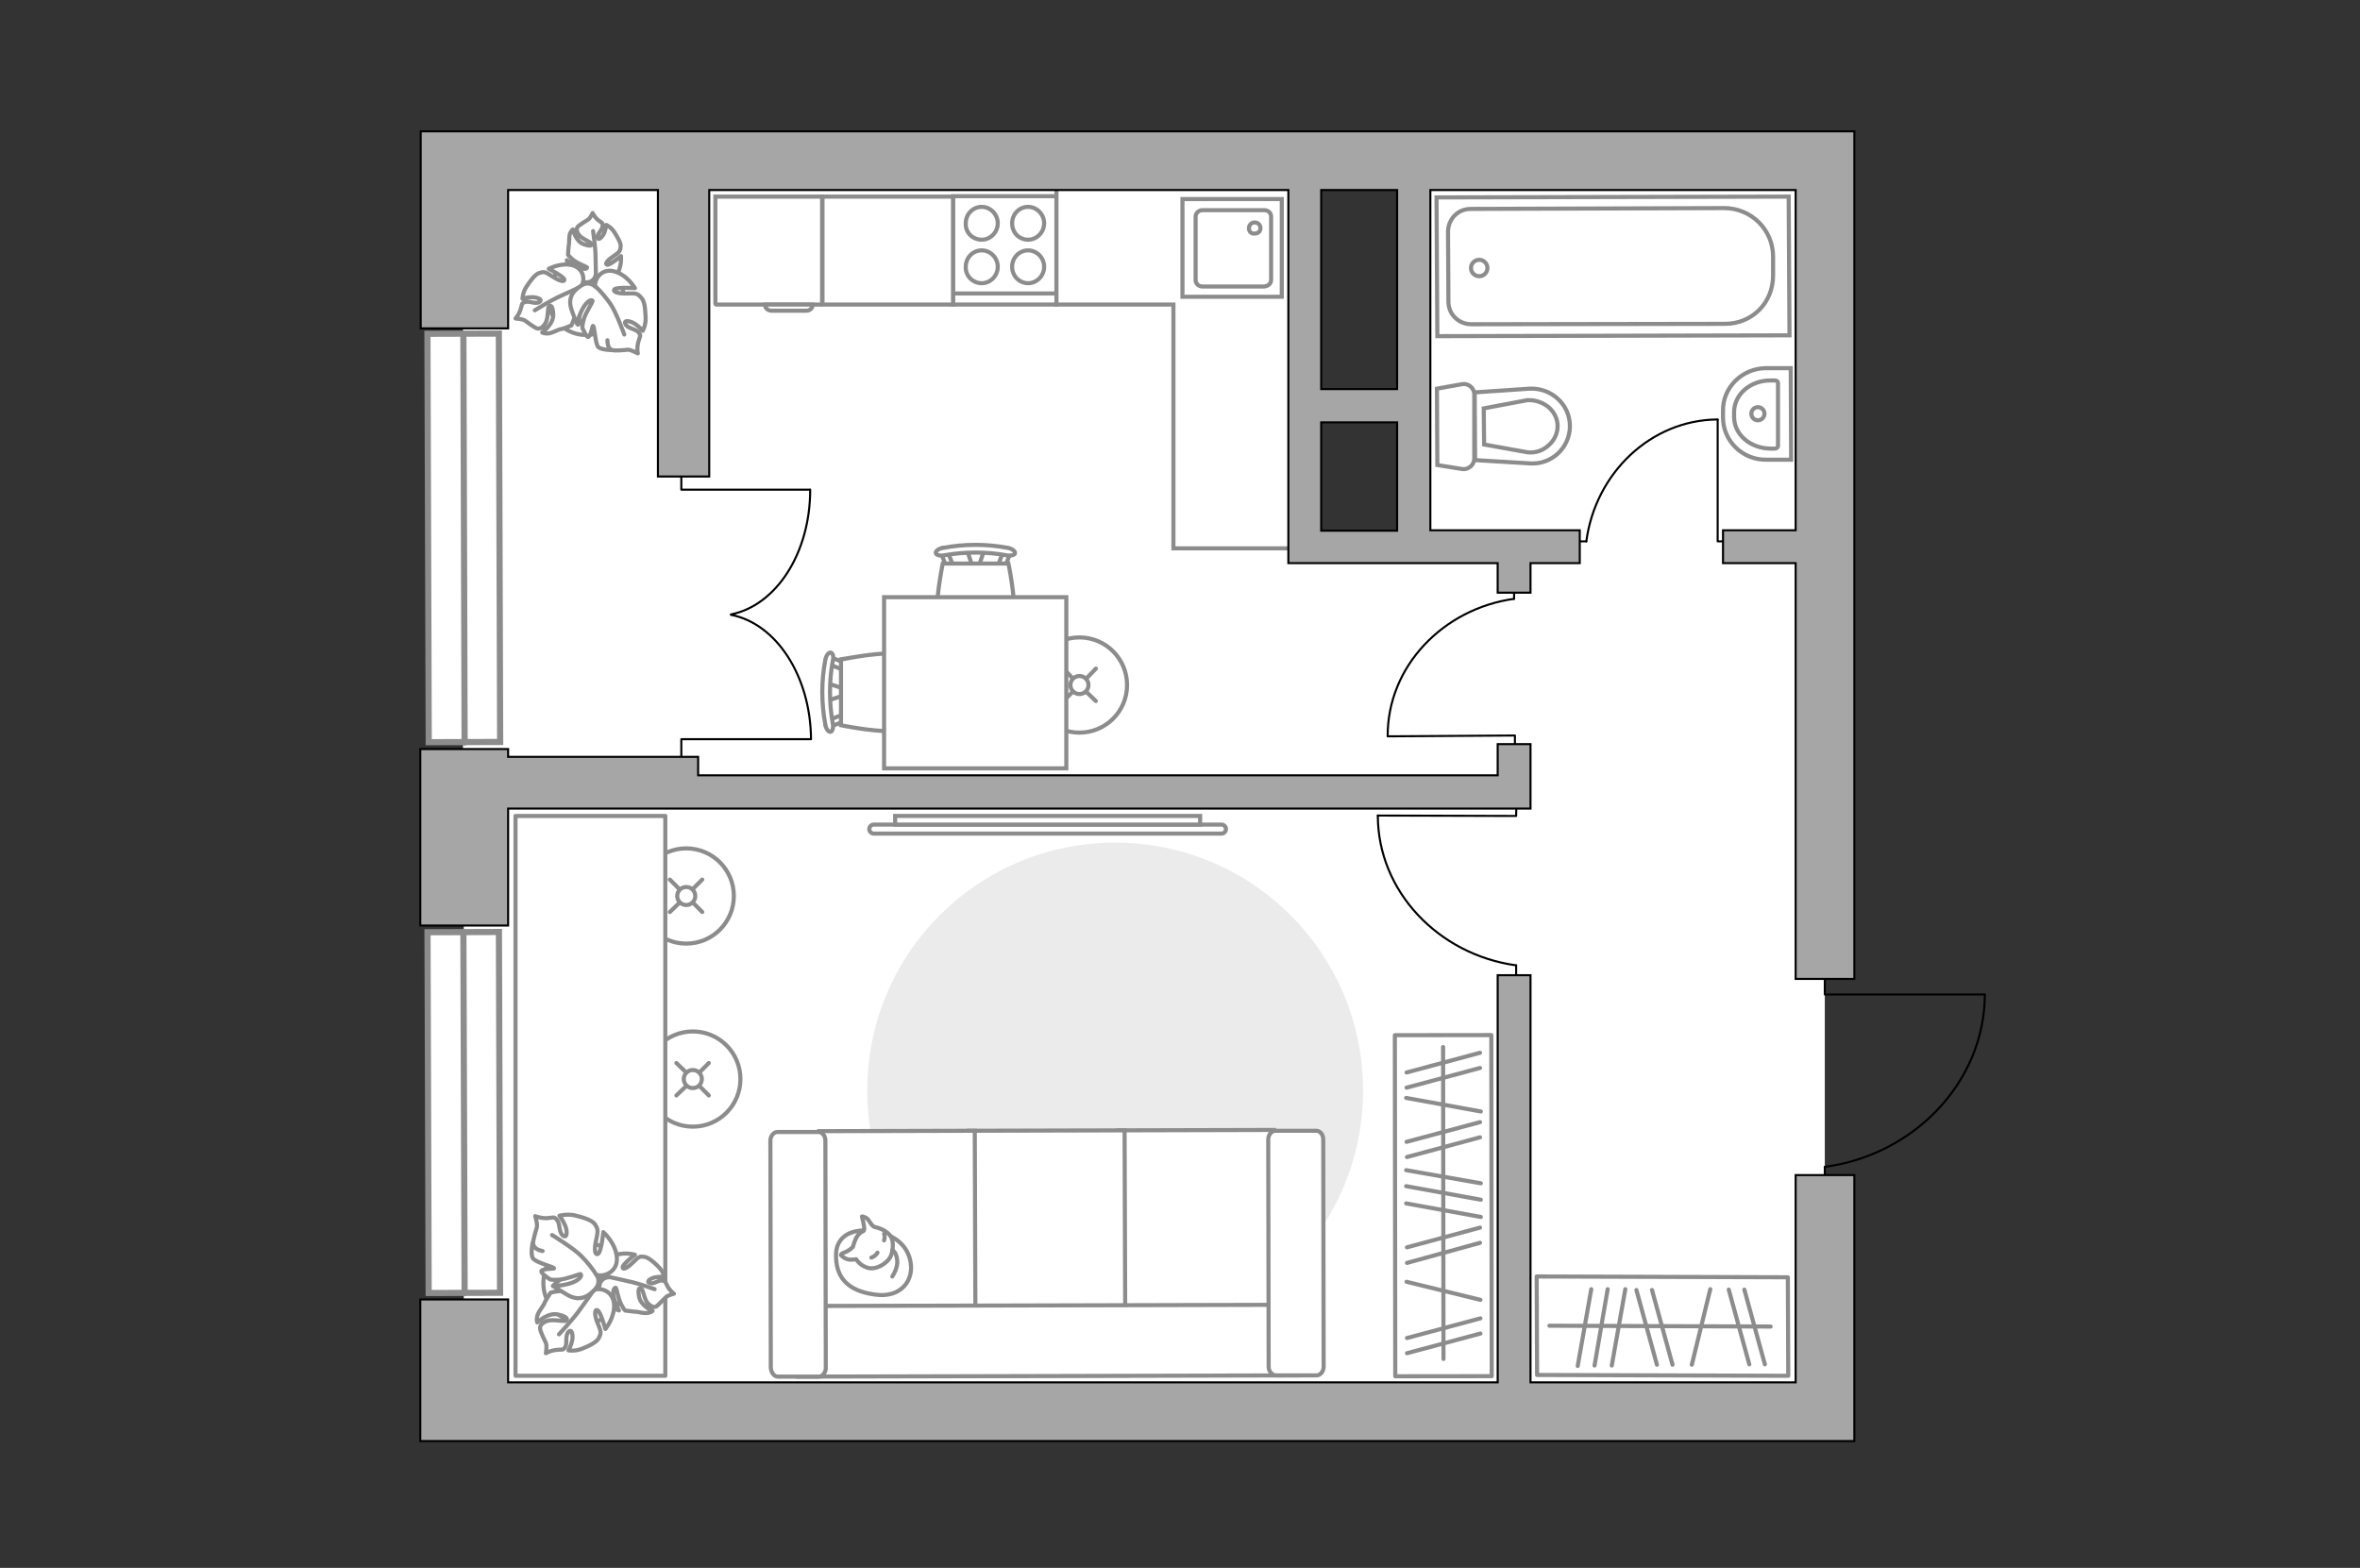 <?xml version="1.0" encoding="utf-8"?>
<!-- Generator: Adobe Illustrator 25.2.1, SVG Export Plug-In . SVG Version: 6.00 Build 0)  -->
<svg version="1.1" id="Слой_1" xmlns="http://www.w3.org/2000/svg" xmlns:xlink="http://www.w3.org/1999/xlink" x="0px" y="0px"
	 viewBox="0 0 575 382" style="enable-background:new 0 0 575 382;" xml:space="preserve">
<rect x="0" y="0" width="575" height="382" fill="#333333" stroke="none"/>
<style type="text/css">
	.st0{fill:#FFFFFF;}
	.st1{fill:#EBEBEB;}
	.st2{fill:#FFFFFF;stroke:#8C8C8C;stroke-width:1;stroke-linecap:round;stroke-linejoin:round;stroke-miterlimit:10;}
	.st3{fill:none;stroke:#8C8C8C;stroke-linecap:round;stroke-linejoin:round;stroke-miterlimit:10;}
	.st4{fill:#FFFFFF;stroke:#8C8C8C;stroke-linecap:round;stroke-miterlimit:10;}
	.st5{fill:none;stroke:#8C8C8C;stroke-linecap:round;stroke-miterlimit:10;}
	.st6{fill:#FFFFFF;stroke:#8C8C8C;stroke-linecap:round;stroke-linejoin:round;stroke-miterlimit:10;}
	.st7{fill:#FFFFFF;stroke:#8C8C8C;stroke-miterlimit:10;}
	.st8{fill:none;stroke:#000000;stroke-width:0.5;stroke-linecap:round;stroke-linejoin:round;stroke-miterlimit:10;}
	.st9{fill:#FFFFFF;stroke:#8C8C8C;stroke-width:1.5;stroke-linecap:round;stroke-miterlimit:10;}
	.st10{fill:none;stroke:#8C8C8C;stroke-width:1.5;stroke-linecap:round;stroke-miterlimit:10;}
	.st11{fill:#A6A6A6;stroke:#000000;stroke-width:0.5;stroke-miterlimit:10;}
</style>
<g id="bg_1_">
	<rect x="113" y="132.2" class="st0" width="331.6" height="210.7"/>
	<rect x="112.8" y="39.2" class="st0" width="205.1" height="148"/>
	<rect x="344.4" y="37.1" class="st0" width="101.8" height="118.2"/>
</g>
<g id="furniture_1_">
	<path id="Vector_2_" class="st1" d="M271.7,326.1c-33.4,0-60.4-27-60.4-60.4s27-60.4,60.4-60.4s60.4,27,60.4,60.4
		S305,326.1,271.7,326.1z"/>
	<g>
		
			<rect x="339.9" y="252.2" transform="matrix(1 -1.201149e-03 1.201149e-03 1 -0.353 0.423)" class="st2" width="23.5" height="83.1"/>
		<line class="st3" x1="360.8" y1="296.5" x2="342.6" y2="293.2"/>
		<line class="st3" x1="360.8" y1="270.8" x2="342.6" y2="267.5"/>
		<line class="st3" x1="360.8" y1="292.3" x2="342.6" y2="289"/>
		<line class="st3" x1="360.8" y1="288.3" x2="342.6" y2="285.1"/>
		<line class="st3" x1="360.6" y1="302.8" x2="342.8" y2="307.7"/>
		<line class="st3" x1="360.6" y1="299.1" x2="342.8" y2="303.9"/>
		<line class="st3" x1="360.7" y1="324.9" x2="342.8" y2="329.7"/>
		<line class="st3" x1="360.7" y1="321.2" x2="342.8" y2="326"/>
		<line class="st3" x1="360.6" y1="277.1" x2="342.8" y2="281.9"/>
		<line class="st3" x1="360.6" y1="273.4" x2="342.7" y2="278.2"/>
		<line class="st3" x1="360.7" y1="316.7" x2="342.7" y2="312.3"/>
		<line class="st3" x1="360.6" y1="260.2" x2="342.7" y2="265"/>
		<line class="st3" x1="360.6" y1="256.5" x2="342.7" y2="261.3"/>
		<line class="st3" x1="351.7" y1="331.1" x2="351.6" y2="255.1"/>
	</g>
	<g>
		<circle class="st4" cx="167.2" cy="218.3" r="11.6"/>
		<line class="st5" x1="163.2" y1="214.3" x2="165.5" y2="216.6"/>
		<circle class="st4" cx="167.2" cy="218.3" r="2.2"/>
		<line class="st5" x1="168.8" y1="219.9" x2="171.1" y2="222.2"/>
		<line class="st5" x1="171.1" y1="214.3" x2="168.8" y2="216.6"/>
		<line class="st5" x1="165.6" y1="219.9" x2="163.2" y2="222.2"/>
	</g>
	<g>
		<circle class="st4" cx="263" cy="166.9" r="11.6"/>
		<line class="st5" x1="259.1" y1="162.9" x2="261.4" y2="165.3"/>
		<circle class="st4" cx="263" cy="166.9" r="2.2"/>
		<line class="st5" x1="264.6" y1="168.5" x2="267" y2="170.8"/>
		<line class="st5" x1="267" y1="162.9" x2="264.7" y2="165.3"/>
		<line class="st5" x1="261.4" y1="168.5" x2="259.1" y2="170.8"/>
	</g>
	<g>
		<circle class="st4" cx="168.8" cy="262.9" r="11.6"/>
		<line class="st5" x1="164.8" y1="259" x2="167.2" y2="261.3"/>
		<circle class="st4" cx="168.8" cy="262.9" r="2.2"/>
		<line class="st5" x1="170.4" y1="264.6" x2="172.7" y2="266.9"/>
		<line class="st5" x1="172.7" y1="259" x2="170.4" y2="261.3"/>
		<line class="st5" x1="167.2" y1="264.6" x2="164.8" y2="266.9"/>
	</g>
	<rect x="125.6" y="198.8" class="st6" width="36.5" height="136.4"/>
	<g>
		<path id="Vector_60_3_" class="st7" d="M152.1,313c-0.2,5.5-4.9,9.7-10.3,9.4c-5.5-0.2-9.7-4.9-9.4-10.3c0.2-5.5,4.9-9.7,10.3-9.4
			C148.1,303,152.3,307.6,152.1,313z"/>
		<path class="st6" d="M148.3,311.2c0,0-1.8,0-2.2,1.8c-0.5,1.9-0.4,3.8,2.1,5c2.5,1.3,2.6,1.3,2.6,1.3s-1.3-2.6-1.4-4.1
			c0-1.5,0.6-1.5,0.7-1.4c0.1,0.1,0.6,2.9,1.3,4.1c0.7,1.3,0.9,1.4,0.9,1.4s2.2,0.3,2.5,0.3c0.3-0.1,1.7,0.4,2.7,0.3
			c1,0,1.5-0.5,1.5-0.5s-2.9-1.2-3.3-3.5c-0.4-2.2,0.2-2.2,0.6-1.9c0.4,0.3,0.7,2.6,1.5,3.5c0.9,0.9,1.6,1.1,2.1,0.8
			c0.5-0.3,1.8-1.8,2.3-2.2c0.4-0.5,2-0.9,2-0.9s-0.8-0.5-1.5-1.7s-0.4-1.3-1.3-1.5c-1-0.2-2.1,1-3.1,0.6c-1-0.3,0.2-1.2,1.4-1.4
			c1.2-0.2,2.2-0.1,2.2-0.1s-0.3-1.3-1.5-2.5s-2.5-2.3-3.5-2.4s-1.2-0.1-2.6,1.3c-1.4,1.4-2.5,2-2.6,1.3s3-3.1,3-3.1
			s-3.1-0.9-5.6,0.5C146.5,307.6,147.2,310.4,148.3,311.2z"/>
		<path class="st3" d="M159.5,314.1c0,0-4.2-1.5-6.3-1.9c-1.3-0.3-3.9-0.9-4.9-1.1c-1.5-0.3-3.1-0.2-4.6,0.3"/>
		<path class="st6" d="M144.5,314.4c0,0,0.9-1.9-0.9-3.2c-1.8-1.4-3.9-2.2-6.3-0.1c-2.5,2-2.6,2.2-2.6,2.2s3.4-0.2,5.1,0.4
			c1.7,0.7,1.4,1.3,1.2,1.4c-0.2,0-3.3-0.7-5-0.5s-1.9,0.4-1.9,0.4s-1.4,2.2-1.5,2.6s-1.2,1.7-1.6,2.7c-0.4,1.1-0.1,1.9-0.1,1.9
			s2.7-2.6,5.2-1.9c2.5,0.6,2.2,1.3,1.7,1.5s-3-0.4-4.4,0c-1.4,0.5-1.9,1.2-1.8,1.9c0,0.7,1.1,2.8,1.4,3.5c0.3,0.7,0,2.5,0,2.5
			s0.9-0.6,2.5-0.8c1.6-0.2,1.6,0.2,2.2-0.7c0.6-1-0.1-2.7,0.8-3.7c0.8-0.9,1.2,0.8,0.9,2.1c-0.3,1.4-0.9,2.4-0.9,2.4
			s1.6,0.3,3.3-0.4c1.8-0.7,3.6-1.6,4.1-2.6c0.5-1.1,0.7-1.3-0.2-3.4s-0.9-3.6-0.2-3.4c0.8,0.2,2,4.6,2,4.6s2.4-2.9,2.1-6.2
			C149.2,314.2,145.9,313.6,144.5,314.4z"/>
		<path class="st3" d="M136.2,325.1c0,0,3.6-3.9,5-5.9c0.9-1.3,2.7-3.7,3.4-4.8c1-1.5,1.6-3.2,1.8-5"/>
		<g>
			<path class="st6" d="M132.2,304.8c-1.6-0.3-2.2-1-2.3-1.8s0.7-3.2,0.9-4s-0.4-2.7-0.4-2.7s1.1,0.5,2.8,0.5
				c1.7-0.1,1.7-0.5,2.5,0.4s0.4,2.9,1.4,3.8c1.1,0.9,1.2-1,0.6-2.4c-0.6-1.4-1.4-2.4-1.4-2.4s1.7-0.5,3.7-0.1
				c2,0.5,4.1,1.1,4.9,2.1c0.7,1.1,0.9,1.3,0.4,3.7c-0.6,2.4-0.4,4,0.4,3.6c0.8-0.4,1.3-5.3,1.3-5.3s3.1,2.7,3.3,6.3
				c0.2,3.5-3.3,4.7-4.9,4.1c0,0,1.2,1.9-0.5,3.6c-1.7,1.8-3.8,3-6.8,1.2s-3.2-2-3.2-2s3.7-0.3,5.4-1.3s1.3-1.6,1.1-1.7
				c-0.2,0-3.5,1.3-5.3,1.4s-2.1-0.1-2.1-0.1s-2.3-1.5-2.1-2c0.3-0.7,3.2-0.5,3.1-0.7c-0.2-0.4-4.6-1.4-5.2-2.5s0-3.8,0-3.8"/>
			<path class="st3" d="M134.5,300.9c0,0,5.4,3.3,7.2,5.2c1.2,1.2,2.8,3.1,3.7,4.7"/>
		</g>
	</g>
	<g>
		<path id="Vector_60_1_" class="st7" d="M144.1,63.3c-5-0.8-9.7,2.7-10.5,7.7s2.7,9.7,7.7,10.5s9.7-2.7,10.5-7.7
			C152.6,68.7,149.2,64.1,144.1,63.3z"/>
		<path class="st6" d="M145.1,67.1c0,0-0.3,1.6-2.1,1.7s-3.5-0.3-4.2-2.8s-0.7-2.6-0.7-2.6s2.1,1.7,3.5,2s1.5-0.2,1.4-0.3
			c-0.1-0.1-2.5-1-3.5-1.9s-1.1-1.1-1.1-1.1s0.1-2.1,0.2-2.4c0.1-0.3,0-1.6,0.2-2.5s0.8-1.3,0.8-1.3s0.6,2.9,2.6,3.6
			c2,0.7,2.1,0.2,1.8-0.2c-0.2-0.4-2.2-1.1-2.9-2s-0.7-1.7-0.3-2.1c0.4-0.4,2-1.4,2.5-1.7s1.1-1.6,1.1-1.6s0.3,0.8,1.3,1.7
			c1,0.8,1.2,0.6,1.1,1.5c0,0.9-1.3,1.8-1.2,2.7c0.1,1,1.1,0,1.6-1c0.4-1,0.5-2,0.5-2s1.2,0.5,2,1.8s1.7,2.7,1.5,3.6
			c-0.1,0.9-0.2,1.2-1.7,2.2s-2.2,1.9-1.6,2.1c0.6,0.2,3.4-2.1,3.4-2.1s0.3,3-1.4,5C148.1,69.4,145.7,68.2,145.1,67.1z"/>
		<path class="st3" d="M144.5,56.3c0,0,0.6,4.1,0.6,6.1c0,1.3,0.1,3.7,0.1,4.7c0,1.4-0.4,2.8-1.1,4.1"/>
		<path class="st6" d="M141.5,69.9c0,0,1.9-0.5,2.8,1.4c0.9,1.9,1.3,3.9-1,5.8s-2.5,2-2.5,2s0.8-3.1,0.5-4.7c-0.3-1.7-0.9-1.5-1-1.4
			s0.1,3.2-0.4,4.6s-0.7,1.7-0.7,1.7s-2.2,0.9-2.6,0.9c-0.4,0-1.7,0.8-2.8,1c-1,0.2-1.7-0.2-1.7-0.2s2.8-2,2.7-4.4s-0.8-2.3-1.1-1.9
			s-0.1,2.9-0.8,4c-0.7,1.2-1.4,1.5-2.1,1.3c-0.6-0.2-2.4-1.5-2.9-1.9c-0.6-0.4-2.3-0.5-2.3-0.5s0.7-0.7,1.2-2.1s0.1-1.5,1.1-1.9
			s2.5,0.6,3.5,0s-0.5-1.2-1.8-1.2s-2.3,0.4-2.3,0.4s0-1.5,1-3s2.1-3,3.1-3.3c1.1-0.3,1.3-0.4,3.1,0.8c1.8,1.2,3.1,1.5,3,0.8
			s-3.8-2.6-3.8-2.6s3.1-1.7,6-0.8C142.6,65.7,142.5,68.8,141.5,69.9z"/>
		<path class="st3" d="M130.3,75.6c0,0,4.2-2.6,6.3-3.5c1.4-0.6,3.9-1.8,5-2.3c1.5-0.7,3.2-0.9,4.9-0.7"/>
		<g>
			<path class="st6" d="M148,82.9c0,1.5,0.5,2.2,1.2,2.4c0.7,0.2,3,0,3.8-0.1c0.7,0,2.4,0.9,2.4,0.9s-0.3-1.1,0.1-2.7
				c0.4-1.6,0.8-1.5,0.1-2.4s-2.6-0.9-3.2-2c-0.6-1.1,1.1-0.9,2.3-0.1s1.9,1.7,1.9,1.7s0.8-1.4,0.7-3.3s-0.2-4-1.1-4.8
				c-0.8-0.9-1-1.1-3.3-1s-3.7-0.4-3.2-1s5-0.3,5-0.3s-1.9-3.3-5.1-4.1c-3.2-0.8-4.8,2.1-4.6,3.7c0,0-1.5-1.5-3.4-0.2
				c-1.9,1.2-3.4,2.9-2.3,6c1.1,3.1,1.2,3.2,1.2,3.2s1-3.3,2.2-4.7c1.2-1.4,1.7-0.9,1.7-0.7c0,0.2-1.8,2.9-2.2,4.5s-0.3,2-0.3,2
				s1,2.3,1.4,2.2c0.7-0.2,1-2.8,1.2-2.7c0.4,0.2,0.5,4.4,1.3,5.2c0.9,0.7,3.4,0.7,3.4,0.7"/>
			<path class="st3" d="M152.1,81.5c0,0-2-5.5-3.4-7.5c-0.9-1.3-2.4-3.1-3.6-4.2"/>
		</g>
	</g>
	<g>
		<path id="Vector_54_2_" class="st7" d="M310.6,335l-37.9,0.1l-0.2-59.7l37.9-0.1L310.6,335z"/>
		<path id="Vector_55_2_" class="st7" d="M274.2,335.1l-37.9,0.1l-0.2-59.7l37.9-0.1L274.2,335.1z"/>
		<path id="Vector_56_2_" class="st7" d="M237.7,335.2l-37.9,0.1l-0.2-59.7l37.9-0.1L237.7,335.2z"/>
		<path id="Vector_57_2_" class="st7" d="M312.5,317.9l3.6,17.2l-121.6,0.3v-17.2L312.5,317.9z"/>
		<path id="Vector_58_2_" class="st7" d="M309.1,333l-0.1-55.4c0-1.1,0.8-2.1,1.7-2.1h10c0.9,0,1.7,0.9,1.7,2.1l0.1,55.4
			c0,1.1-0.8,2.1-1.7,2.1h-10C309.9,335,309.1,334.1,309.1,333z"/>
		<path id="Vector_59_2_" class="st7" d="M187.8,333.3l-0.1-55.4c0-1.1,0.8-2.1,1.7-2.1h10c0.9,0,1.7,0.9,1.7,2.1l0.1,55.4
			c0,1.1-0.8,2.1-1.7,2.1h-10C188.6,335.4,187.9,334.4,187.8,333.3z"/>
		<g>
			<path class="st6" d="M210.3,299.8c0,0-6.3-0.2-6.6,5.6c-0.2,5.8,2.8,9.1,9.4,10c6.6,1,9.7-3.7,8.7-8.2
				C220.9,302.7,216.6,299.8,210.3,299.8z"/>
			<path class="st6" d="M207.8,303.8c0,0-0.7,0.8-1.9,1.3c-1.2,0.4-1,0.7-1,0.7s1.1,1.3,2.8,1.1c0.9-0.1,0.9-0.1,0.9-0.1
				s1.1,1.9,3.4,2.2c2.2,0.2,4.6-1.7,5.1-3.1s0.7-3.5-0.1-4.7s-2.6-2-3.7-2.2c-1.1-0.2-1.4-1.8-2.3-2.3c-1-0.5-1-0.3-1-0.3
				s0.8,2.9,0.5,3.4C210.1,300.3,208.8,300,207.8,303.8z"/>
			<path class="st6" d="M213.8,305.2c0,0-0.4,0.8-1.5,1.2"/>
			<path class="st6" d="M215.4,302.2c0,0,0.3-0.9,0-1.6"/>
			<path class="st3" d="M217.4,304.6c0,0,1,0.3,1.2,2.5c0.2,1.9-1.2,3.9-1.2,3.9"/>
		</g>
	</g>
	<g>
		<path id="Vector_8_1_" class="st7" d="M200.1,74.2h-25.6c-0.1,0-0.2-0.1-0.2-0.2V47.9h26V74C200.3,74.1,200.3,74.2,200.1,74.2z"/>
		<path id="Vector_9_1_" class="st7" d="M186.4,74.2H198c0,0.9-0.7,1.5-1.5,1.5H188C187.1,75.7,186.4,75.1,186.4,74.2z"/>
	</g>
	<g>
		<path id="Vector_142_2_" class="st7" d="M257.4,47.8h-25.2v26.4h25.2V47.8z"/>
		<g id="Group_28_2_">
			<g id="Group_29_2_">
				<path id="Vector_143_2_" class="st7" d="M239.2,58.4c2.1,0,3.9-1.8,3.9-4s-1.8-4-3.9-4c-2.2,0-3.9,1.8-3.9,4
					C235.2,56.7,237,58.4,239.2,58.4z"/>
				<path id="Vector_144_2_" class="st7" d="M239.2,69c2.1,0,3.9-1.8,3.9-4c0-2.2-1.8-4-3.9-4c-2.2,0-3.9,1.8-3.9,4
					C235.2,67.2,237,69,239.2,69z"/>
			</g>
			<g id="Group_30_2_">
				<path id="Vector_145_2_" class="st7" d="M250.5,58.4c2.1,0,3.9-1.8,3.9-4s-1.8-4-3.9-4c-2.2,0-3.9,1.8-3.9,4
					C246.6,56.7,248.3,58.4,250.5,58.4z"/>
				<path id="Vector_146_2_" class="st7" d="M250.5,69c2.1,0,3.9-1.8,3.9-4c0-2.2-1.8-4-3.9-4c-2.2,0-3.9,1.8-3.9,4
					C246.6,67.2,248.3,69,250.5,69z"/>
			</g>
		</g>
		<path id="Vector_147_2_" class="st7" d="M232.2,71.5h24.9"/>
	</g>
	<polyline class="st7" points="257.4,44.7 257.4,74.2 285.9,74.2 285.9,133.6 317.9,133.6 	"/>
	<g>
		<polyline class="st8" points="418.5,102.3 418.5,131.9 423.5,131.9 		"/>
		<line class="st8" x1="382.1" y1="131.9" x2="386.5" y2="131.9"/>
		<path class="st8" d="M386.5,131.9c2.2-16.6,15.7-29.6,32-29.7"/>
	</g>
	<g>
		<polyline class="st8" points="335.7,198.7 369.4,198.8 369.5,193.1 		"/>
		<line class="st8" x1="369.4" y1="240.3" x2="369.4" y2="235.2"/>
		<path class="st8" d="M369.4,235.2c-18.9-2.6-33.7-18-33.7-36.5"/>
	</g>
	<g>
		<polygon class="st6" points="374.5,335 435.7,335.2 435.6,311.2 374.4,311 		"/>
		<line class="st3" x1="396" y1="314.1" x2="392.7" y2="332.7"/>
		<line class="st3" x1="391.7" y1="314.1" x2="388.5" y2="332.7"/>
		<line class="st3" x1="387.7" y1="314.1" x2="384.4" y2="332.8"/>
		<line class="st3" x1="402.5" y1="314.3" x2="407.5" y2="332.5"/>
		<line class="st3" x1="398.7" y1="314.3" x2="403.7" y2="332.5"/>
		<line class="st3" x1="425" y1="314.2" x2="430" y2="332.4"/>
		<line class="st3" x1="421.2" y1="314.2" x2="426.2" y2="332.4"/>
		<line class="st3" x1="416.7" y1="314.1" x2="412.2" y2="332.5"/>
		<line class="st3" x1="431.4" y1="323.2" x2="377.5" y2="323"/>
	</g>
	<g>
		<polyline class="st8" points="338.2,179.4 369.1,179.2 369.1,184.6 		"/>
		<line class="st8" x1="368.9" y1="141.2" x2="368.9" y2="145.9"/>
		<path class="st8" d="M368.9,145.9c-17.3,2.4-30.9,16.5-30.8,33.5"/>
	</g>
	<rect x="200.4" y="47.9" class="st7" width="31.8" height="26.3"/>
	<g id="Group_2_3_">
		<g id="Group_3_3_">
			<path id="Vector_10_3_" class="st7" d="M201.7,166.5l4.5,1.5v1.2l-4.5,1.5V166.5z"/>
		</g>
		<g id="Group_4_3_">
			<path id="Vector_11_3_" class="st7" d="M206,175c0,0.4-0.2,0.8-0.5,0.8l-3.6,1.4c-0.4,0.1-0.7-0.1-0.8-0.6s0.1-1,0.4-1l3.6-1.4
				c0.4-0.1,0.7,0.1,0.8,0.6C206,174.9,206,174.9,206,175z"/>
		</g>
		<g id="Group_5_3_">
			<path id="Vector_12_3_" class="st7" d="M206,162.3c0,0.1,0,0.1,0,0.2c-0.1,0.5-0.4,0.8-0.8,0.6l-3.6-1.4
				c-0.4-0.1-0.5-0.6-0.4-1.1s0.4-0.8,0.8-0.6l3.6,1.4C205.8,161.6,206,161.9,206,162.3z"/>
		</g>
		<path id="Vector_13_3_" class="st7" d="M223.7,160.7c2.8,2.8,2.8,13.2,0,16c-3.3,3.3-18.8,0-18.8,0v-16
			C205,160.7,220.4,157.3,223.7,160.7z"/>
		<path id="Vector_14_3_" class="st7" d="M202.9,161c-0.9,5-0.9,10.2,0,15.3c0.2,1-0.1,1.9-0.5,2c-0.5,0.1-1.1-0.6-1.3-1.7
			c-1-5.3-1-10.7,0-15.9c0.2-1,0.8-1.8,1.3-1.7C202.9,159.1,203.2,160,202.9,161z"/>
	</g>
	<g id="Group_2_5_">
		<g id="Group_3_5_">
			<path id="Vector_10_5_" class="st7" d="M239.8,134l-1.5,4.5h-1.2l-1.5-4.5H239.8z"/>
		</g>
		<g id="Group_4_5_">
			<path id="Vector_11_5_" class="st7" d="M231.3,138.4c-0.4,0-0.8-0.2-0.8-0.5l-1.4-3.6c-0.1-0.4,0.1-0.7,0.6-0.8s1,0.1,1,0.4
				l1.4,3.6c0.1,0.4-0.1,0.7-0.6,0.8C231.4,138.4,231.4,138.4,231.3,138.4z"/>
		</g>
		<g id="Group_5_5_">
			<path id="Vector_12_5_" class="st7" d="M244,138.4c-0.1,0-0.1,0-0.2,0c-0.5-0.1-0.8-0.4-0.6-0.8l1.4-3.6c0.1-0.4,0.6-0.5,1.1-0.4
				s0.8,0.4,0.6,0.8l-1.4,3.6C244.8,138.2,244.4,138.4,244,138.4z"/>
		</g>
		<path id="Vector_13_5_" class="st7" d="M245.7,156.1c-2.8,2.8-13.2,2.8-16,0c-3.3-3.3,0-18.8,0-18.8h16
			C245.7,137.3,249,152.8,245.7,156.1z"/>
		<path id="Vector_14_5_" class="st7" d="M245.3,135.3c-5-0.9-10.2-0.9-15.3,0c-1,0.2-1.9-0.1-2-0.5c-0.1-0.5,0.6-1.1,1.7-1.3
			c5.3-1,10.7-1,15.9,0c1,0.2,1.8,0.8,1.7,1.3C247.3,135.2,246.3,135.5,245.3,135.3z"/>
	</g>
	<g>
		<g>
			<polyline class="st8" points="197.3,119.3 166,119.3 166,113.6 			"/>
			<path class="st8" d="M178.1,149.7c11-2.2,19.3-14.9,19.3-30.4"/>
		</g>
		<g>
			<polyline class="st8" points="197.5,180.1 166,180.1 166,186 			"/>
			<path class="st8" d="M178.1,149.8c11,2.1,19.4,14.9,19.5,30.3"/>
		</g>
	</g>
	<rect x="215.4" y="145.5" class="st7" width="44.4" height="41.7"/>
	<g>
		<path class="st7" d="M297.6,200.9c0.6,0,1.1,0.5,1.1,1.1s-0.5,1.1-1.1,1.1h-84.7c-0.6,0-1.1-0.5-1.1-1.1s0.5-1.1,1.1-1.1H297.6z"
			/>
		<rect x="218.1" y="198.8" class="st7" width="74.3" height="2.1"/>
	</g>
</g>
<g id="windows_1_">
	<g>
		
			<rect x="104.3" y="227.1" transform="matrix(1 -3.201463e-03 3.201463e-03 1 -0.867 0.363)" class="st9" width="17.4" height="87.9"/>
		<line class="st10" x1="113.2" y1="315" x2="112.9" y2="227.1"/>
	</g>
	<g>
		
			<rect x="104.3" y="81.3" transform="matrix(1 -3.201480e-03 3.201480e-03 1 -0.419 0.362)" class="st9" width="17.4" height="99.5"/>
		<line class="st10" x1="113.2" y1="180.9" x2="112.9" y2="81.4"/>
	</g>
</g>
<g id="plan">
	<g>
		<g id="Group_27_2_">
			<path id="Vector_140_2_" class="st7" d="M288.1,48.5v23.8h24.2V48.5H288.1z"/>
		</g>
		<path id="Vector_141_2_" class="st7" d="M309.7,68.2V52.8c0-0.9-0.7-1.6-1.7-1.6h-15c-0.9,0-1.7,0.7-1.7,1.6v15.4
			c0,0.9,0.7,1.6,1.7,1.6h15C309,69.7,309.7,69.1,309.7,68.2z"/>
		<path id="Vector_139_2_" class="st7" d="M304.3,55.6c0-0.8,0.6-1.4,1.4-1.4s1.4,0.6,1.4,1.4s-0.6,1.3-1.4,1.3
			C304.8,57,304.3,56.4,304.3,55.6z"/>
	</g>
	<g>
		<path id="Vector_134_1_" class="st7" d="M419.8,100.1v1.6c0,5.8,4.8,10.4,10.6,10.3h6l-0.1-22.3h-6
			C424.5,89.7,419.7,94.4,419.8,100.1z"/>
		<path id="Vector_133_1_" class="st7" d="M422.5,100.4v1.2c0,4.3,4,7.7,9,7.7h0.9c0.4,0,0.8-0.3,0.8-0.6V93.3
			c0-0.4-0.3-0.6-0.8-0.6h-0.9C426.5,92.6,422.5,96.1,422.5,100.4z"/>
		<circle class="st7" cx="428.3" cy="100.8" r="1.6"/>
	</g>
	<g>
		<path id="wc_1_" class="st7" d="M372.2,110.2"/>
		<g id="Group_26_1_">
			<path id="Vector_130_1_" class="st7" d="M359.2,111.7V96.1c0-1.6-1.5-2.8-3-2.5l-6.1,1.1l0.1,18.6l6.2,1
				C357.8,114.4,359.2,113.3,359.2,111.7z"/>
			<path id="Vector_131_1_" class="st7" d="M382.5,103.8c0-5.3-4.6-9.4-9.9-9.1l-13.3,0.9l0.1,16.5l13.3,0.8
				C378,113.3,382.5,109.1,382.5,103.8z"/>
			<path id="Vector_132_1_" class="st7" d="M361.5,99.5l10.6-2c1.9-0.1,3.7,0.5,5.2,1.7c1.4,1.2,2.2,2.9,2.2,4.6
				c0,1.8-0.8,3.5-2.2,4.7c-1.4,1.3-3.2,1.9-5.1,1.7l-10.6-1.9L361.5,99.5z"/>
		</g>
	</g>
	<g>
		<g>
			<path id="Vector_135_2_" class="st7" d="M436,81.7l-85.8,0.2L350,48.1l85.8-0.2L436,81.7z"/>
			<path id="Vector_136_2_" class="st7" d="M432,62.5v4.6c0,6.8-5.2,11.8-11.7,11.8L358.5,79c-3.1,0-5.6-2.4-5.6-5.5l-0.1-17
				c0-3.1,2.4-5.6,5.5-5.6l61.8-0.2C426.7,50.7,432,56,432,62.5z"/>
		</g>
		<circle class="st7" cx="360.4" cy="65.3" r="2"/>
	</g>
	<g>
		<polyline class="st8" points="444.6,235.7 444.6,242.3 483.5,242.3 		"/>
		<line class="st8" x1="444.6" y1="284.3" x2="444.6" y2="290.1"/>
		<path class="st8" d="M483.6,242.3c-0.1,21.4-17.3,39.1-39,42"/>
	</g>
	<g>
		<polygon class="st11" points="437.5,336.8 372.9,336.8 372.9,256.9 372.9,248.8 372.9,237.6 364.9,237.6 364.9,336.8 123.8,336.8 
			123.8,316.6 102.4,316.6 102.4,351.1 115.5,351.1 123.8,351.1 437.5,351.1 448.5,351.1 451.8,351.1 451.8,286.3 437.5,286.3 		"/>
		<path class="st11" d="M448.5,32h-11H123.8h-8.2h-13.1v48h21.3V46.3h36.5v69.8h12.5V46.3h141.1v48.5v8v26.4v7.1v0.9h51v7.2h8v-7.2
			h12v-8h-36.4V46.3h89v82.9h-17.7v8h17.7v101.3h14.3V32H448.5z M321.9,129.3v-26.4h18.5v26.4H321.9z M340.4,94.8h-18.5V46.3h18.5
			V94.8z"/>
		<polygon class="st11" points="123.8,197 364.9,197 364.9,197 372.9,197 372.9,181.3 364.9,181.3 364.9,188.9 170.1,188.9 
			170.1,184.4 123.8,184.4 123.8,182.5 102.4,182.5 102.4,225.5 123.8,225.5 		"/>
	</g>
</g>
<g id="points">
	<path id="bedroom" class="st3" d="M262.7,247.1"/>
	<path id="balcony" class="st3" d="M142.8,147.8"/>
	<path id="kitchen" class="st3" d="M237.7,109.3"/>
	<path id="wc_x5F_bedroom" class="st3" d="M395.8,95.6"/>
	<path id="hallway" class="st3" d="M407.1,229.8"/>
</g>
</svg>
